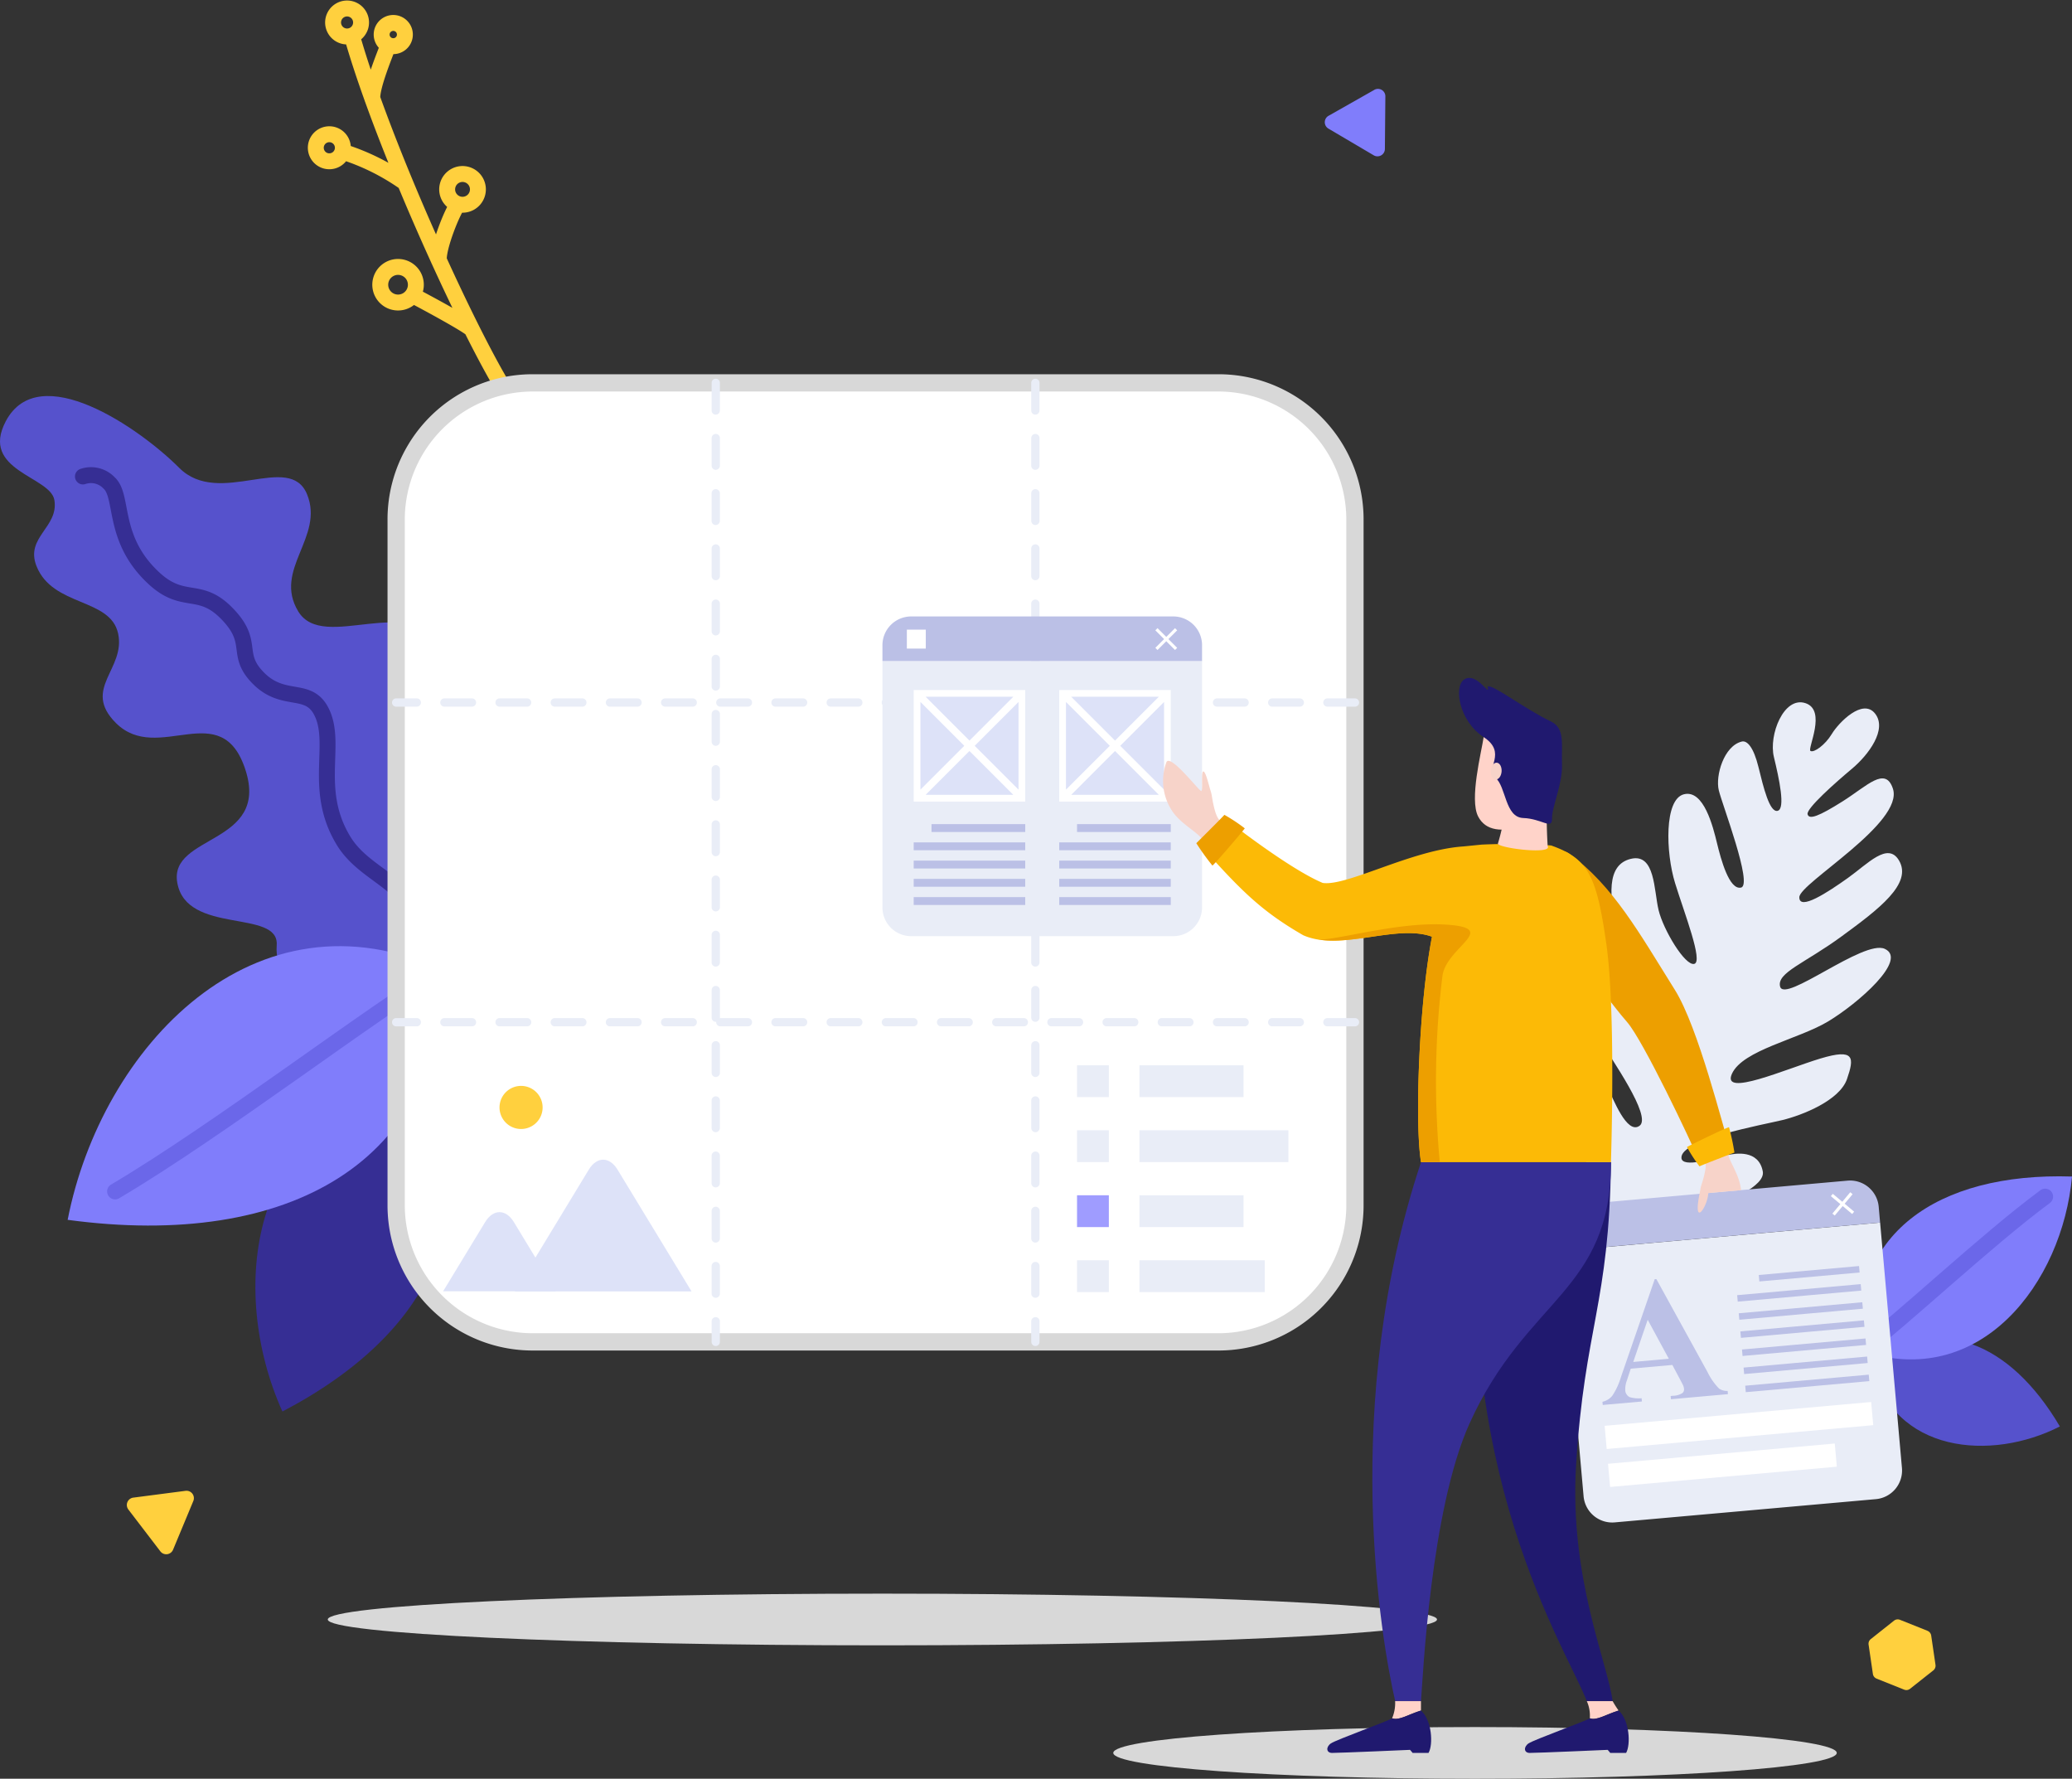 <svg xmlns="http://www.w3.org/2000/svg" width="260.389" height="223.486" viewBox="0 0 260.389 223.486">
  <rect x="0" y="0" width="260.389" height="223.486" fill="#333333" stroke="none"/>
  <g id="SvgjsG1300" transform="translate(-24.551 -78.235)">
    <g id="Group_20181" data-name="Group 20181" transform="translate(24.551 79.301)">
      <g id="Secondary_shapes" data-name="Secondary shapes" transform="translate(0 0)">
        <path id="Path_46386" data-name="Path 46386" d="M332.968,673.652c0-1.8-20.355-3.249-45.468-3.249s-45.454,1.453-45.454,3.249S262.4,676.9,287.517,676.9,332.968,675.445,332.968,673.652Zm-50.237-16.766c0-1.793-31.209-3.246-69.7-3.246s-69.7,1.453-69.7,3.246,31.209,3.249,69.7,3.249S282.731,658.685,282.731,656.886Z" transform="translate(-102.141 -454.477)" fill="#d8d8d8"/>
        <path id="Path_46387" data-name="Path 46387" d="M163.324,128.143c-4.262-6.3-15.664-30.862-19.8-45.427m-1.106.028a1.758,1.758,0,1,1,2.188-1.182,1.758,1.758,0,0,1-2.188,1.182ZM140.2,98.428a1.7,1.7,0,1,1,1.3-.132A1.706,1.706,0,0,1,140.2,98.428Zm16.676,5.451a1.932,1.932,0,1,1,2.407-1.3A1.931,1.931,0,0,1,156.881,103.88Zm-8.18,12.276a2.237,2.237,0,1,1,2.774-1.5A2.237,2.237,0,0,1,148.7,116.155Zm-.392-32.18a1.46,1.46,0,1,1,1.817-.964A1.46,1.46,0,0,1,148.309,83.975Zm-.194-.076c-.458,1.248-2.108,5.2-2.015,6.72m-3.773,6.665a28.307,28.307,0,0,1,7.889,3.908m6.665,2.687c-.694.836-2.518,5.347-2.427,7.039m-3.3,4.411c1.13.583,6.516,3.468,7.435,4.255" transform="translate(-99.304 -79.301)" fill="none" stroke="#ffd03e" stroke-linecap="round" stroke-linejoin="round" stroke-width="2"/>
        <path id="Path_46388" data-name="Path 46388" d="M702.88,564.487c8.229-6.53,17.363-2.885,23.639,7.782C717.909,576.676,705.547,575.66,702.88,564.487Z" transform="translate(-467.656 -394.112)" fill="#5652cc"/>
        <path id="Path_46389" data-name="Path 46389" d="M698.622,524.334c-1.564-14.439,9.436-22.422,26.545-21.874C723.971,515.769,713.661,529.467,698.622,524.334Z" transform="translate(-464.778 -355.704)" fill="#807dfb"/>
        <path id="Path_46390" data-name="Path 46390" d="M698.9,529.14c4.928-3.61,15.691-13.826,23.168-19.35" transform="translate(-465.056 -360.51)" fill="none" stroke="#6b67e9" stroke-linecap="round" stroke-linejoin="round" stroke-width="2"/>
        <path id="Path_46391" data-name="Path 46391" d="M136.082,471.29c10.611,14.863,3.468,30.4-15.584,40.35C113.6,496.313,116.452,474.938,136.082,471.29Z" transform="translate(-85.007 -335.36)" fill="#362e94"/>
        <path id="Path_46392" data-name="Path 46392" d="M74.933,290.99c5.746-2.368,10.871-11.357,9.241-17.241s-7.438-5.9-7.435-9.318,5.2-8.6,3.19-12.83c-3.554-7.511-14.713.444-17.9-4.827s3.315-9.314,1.11-14.71S52.1,233.776,47.08,228.748,29.443,215,25.279,222.881c-3.291,6.242,5.614,6.908,6.107,9.911.565,3.423-3.693,4.657-2.247,8.295,2.042,5.139,9.276,3.967,10.254,8.461s-4.577,6.935-.288,11.239c5.309,5.313,13.281-3.468,16.3,5.926s-9.626,8.073-8.579,14.134c1.141,6.62,12.8,3.284,12.5,7.847C58.915,294.908,66.024,294.665,74.933,290.99Z" transform="translate(-24.551 -171.025)" fill="#5652cc"/>
        <path id="Path_46393" data-name="Path 46393" d="M96.042,308.96c-.409-1.613.655-5.944-1.554-8.153s-5.313-3.527-7.109-6.457c-4-6.54-.648-12.341-2.882-16.413-1.664-3.024-4.713-.905-7.82-4.026s-.3-4.473-4.085-8.253c-3.35-3.353-5.344-.936-8.978-4.244-5.455-4.966-3.814-10.341-5.729-12.064a3.136,3.136,0,0,0-3.277-.8" transform="translate(-44.186 -189.751)" fill="none" stroke="#362e94" stroke-linecap="round" stroke-linejoin="round" stroke-width="2"/>
        <path id="Path_46394" data-name="Path 46394" d="M96.255,422.065c.1,23.927-19.267,35.142-47.185,31.362C53.287,431.819,72.5,411.117,96.255,422.065Z" transform="translate(-40.567 -301.23)" fill="#807dfb"/>
        <path id="Path_46395" data-name="Path 46395" d="M107.477,427.76c-8.669,5.08-28.043,20.005-41.227,27.794" transform="translate(-51.79 -306.925)" fill="none" stroke="#6b67e9" stroke-linecap="round" stroke-linejoin="round" stroke-width="2"/>
        <path id="Path_46396" data-name="Path 46396" d="M599.8,396.563c1.585,1.231,19.887-3.36,19.239-6.935-.506-2.774-3.468-2.3-4.508-2.039-1.664.4-5.611,1.637-5.715.347-.187-2.32,10.188-4.161,12.685-4.768s7.192-2.459,8.118-5.15.992-3.887-3.326-2.587-12.484,4.928-11.135,1.928,8.364-4.338,12.1-6.589,10.077-7.768,7.105-9.117c-2.66-1.207-12.626,6.911-13.153,4.726-.423-1.734,3.121-2.913,7.736-6.294s8.957-6.616,7.2-9.55c-1.408-2.355-3.912.434-6.429,2.226s-6.12,4.161-6.086,2.4,13.177-9.321,11.759-13.635c-.947-2.854-3.239-.347-6.283,1.574s-4.262,2.365-4.439,1.64,3.513-3.984,5.586-5.722,4.453-4.931,2.9-6.918-4.584,1.134-5.437,2.549-2.268,2.4-2.687,2.14,2.081-5.122-.638-6.006-4.629,3.995-3.96,6.762,1.477,6.526.468,6.769-1.782-2.958-2.4-5.479-1.429-3.388-2.1-3.225c-2.244.544-3.339,4.286-2.892,6.127s4.293,11.856,2.805,12.217-2.538-3.547-3.031-5.586-1.658-6.759-4.154-6.134-2.292,7.334-1.113,11.159,3.561,9.872,2.41,10.153-3.88-4.265-4.48-6.748-.416-7.192-3.492-6.45-2.774,4.674-1.613,9.536c.492,2.029,1.762,7.043,4.127,9.363,2.7,2.632,3.606,4.387,3.024,5.042-1.158,1.307-3.218-1.325-4.265-3.537s-3.891-9.286-7.012-7.088.6,7.3,1.9,9.5,6.54,9.564,4.938,10.722-3.332-3.468-4.022-4.83-3.02-3.762-3.766-2.528S596.977,394.365,599.8,396.563Z" transform="translate(-397.508 -243.506)" fill="#e9edf7"/>
        <rect id="Rectangle_6790" data-name="Rectangle 6790" width="120.492" height="120.492" rx="15.82" transform="translate(49.785 47.039)" fill="#fff"/>
        <path id="Rectangle_6790_-_Outline" data-name="Rectangle 6790 - Outline" d="M17.249-1h86.164a18.235,18.235,0,0,1,18.249,18.249v86.164a18.235,18.235,0,0,1-18.249,18.249H17.249A18.235,18.235,0,0,1-1,103.413V17.249A18.235,18.235,0,0,1,17.249-1Zm86.164,120.492a16.1,16.1,0,0,0,16.079-16.079V17.249A16.1,16.1,0,0,0,103.413,1.17H17.249A16.1,16.1,0,0,0,1.17,17.249v86.164a16.1,16.1,0,0,0,16.079,16.079Z" transform="translate(49.7 46.954)" fill="#d8d8d8"/>
        <path id="Line_100" data-name="Line 100" d="M-.98,120.032a.52.52,0,0,1-.52-.52v-2.59a.52.52,0,0,1,.52-.52.52.52,0,0,1,.52.52v2.59A.52.52,0,0,1-.98,120.032Zm0-6.058a.52.52,0,0,1-.52-.52v-3.468a.52.52,0,0,1,.52-.52.52.52,0,0,1,.52.52v3.468A.52.52,0,0,1-.98,113.974Zm0-6.935a.52.52,0,0,1-.52-.52v-3.468a.52.52,0,0,1,.52-.52.52.52,0,0,1,.52.52v3.468A.52.52,0,0,1-.98,107.039Zm0-6.935a.52.52,0,0,1-.52-.52V96.116a.52.52,0,0,1,.52-.52.52.52,0,0,1,.52.52v3.468A.52.52,0,0,1-.98,100.1Zm0-6.935a.52.52,0,0,1-.52-.52V89.18a.52.52,0,0,1,.52-.52.52.52,0,0,1,.52.52v3.468A.52.52,0,0,1-.98,93.168Zm0-6.935a.52.52,0,0,1-.52-.52V82.245a.52.52,0,0,1,.52-.52.52.52,0,0,1,.52.52v3.468A.52.52,0,0,1-.98,86.233Zm0-6.935a.52.52,0,0,1-.52-.52V75.309a.52.52,0,0,1,.52-.52.52.52,0,0,1,.52.52v3.468A.52.52,0,0,1-.98,79.3Zm0-6.935a.52.52,0,0,1-.52-.52V68.374a.52.52,0,0,1,.52-.52.52.52,0,0,1,.52.52v3.468A.52.52,0,0,1-.98,72.362Zm0-6.935a.52.52,0,0,1-.52-.52V61.439a.52.52,0,0,1,.52-.52.52.52,0,0,1,.52.52v3.468A.52.52,0,0,1-.98,65.426Zm0-6.935a.52.52,0,0,1-.52-.52V54.5a.52.52,0,0,1,.52-.52.52.52,0,0,1,.52.52v3.468A.52.52,0,0,1-.98,58.491Zm0-6.935a.52.52,0,0,1-.52-.52V47.568a.52.52,0,0,1,.52-.52.52.52,0,0,1,.52.52v3.468A.52.52,0,0,1-.98,51.556Zm0-6.935a.52.52,0,0,1-.52-.52V40.632a.52.52,0,0,1,.52-.52.52.52,0,0,1,.52.52V44.1A.52.52,0,0,1-.98,44.62Zm0-6.935a.52.52,0,0,1-.52-.52V33.7a.52.52,0,0,1,.52-.52.52.52,0,0,1,.52.52v3.468A.52.52,0,0,1-.98,37.685Zm0-6.935a.52.52,0,0,1-.52-.52V26.762a.52.52,0,0,1,.52-.52.52.52,0,0,1,.52.52v3.468A.52.52,0,0,1-.98,30.75Zm0-6.935a.52.52,0,0,1-.52-.52V19.826a.52.52,0,0,1,.52-.52.52.52,0,0,1,.52.52v3.468A.52.52,0,0,1-.98,23.814Zm0-6.935a.52.52,0,0,1-.52-.52V12.891a.52.52,0,0,1,.52-.52.52.52,0,0,1,.52.52v3.468A.52.52,0,0,1-.98,16.879Zm0-6.935a.52.52,0,0,1-.52-.52V5.956a.52.52,0,0,1,.52-.52.52.52,0,0,1,.52.52V9.423A.52.52,0,0,1-.98,9.943Zm0-6.935a.52.52,0,0,1-.52-.52V-.98A.52.52,0,0,1-.98-1.5a.52.52,0,0,1,.52.52V2.488A.52.52,0,0,1-.98,3.008Z" transform="translate(90.932 48.019)" fill="#e9edf7"/>
        <path id="Line_101" data-name="Line 101" d="M-.98,120.032a.52.52,0,0,1-.52-.52v-2.59a.52.52,0,0,1,.52-.52.52.52,0,0,1,.52.52v2.59A.52.52,0,0,1-.98,120.032Zm0-6.058a.52.52,0,0,1-.52-.52v-3.468a.52.52,0,0,1,.52-.52.52.52,0,0,1,.52.52v3.468A.52.52,0,0,1-.98,113.974Zm0-6.935a.52.52,0,0,1-.52-.52v-3.468a.52.52,0,0,1,.52-.52.52.52,0,0,1,.52.52v3.468A.52.52,0,0,1-.98,107.039Zm0-6.935a.52.52,0,0,1-.52-.52V96.116a.52.52,0,0,1,.52-.52.52.52,0,0,1,.52.52v3.468A.52.52,0,0,1-.98,100.1Zm0-6.935a.52.52,0,0,1-.52-.52V89.18a.52.52,0,0,1,.52-.52.52.52,0,0,1,.52.52v3.468A.52.52,0,0,1-.98,93.168Zm0-6.935a.52.52,0,0,1-.52-.52V82.245a.52.52,0,0,1,.52-.52.52.52,0,0,1,.52.52v3.468A.52.52,0,0,1-.98,86.233Zm0-6.935a.52.52,0,0,1-.52-.52V75.309a.52.52,0,0,1,.52-.52.52.52,0,0,1,.52.52v3.468A.52.52,0,0,1-.98,79.3Zm0-6.935a.52.52,0,0,1-.52-.52V68.374a.52.52,0,0,1,.52-.52.52.52,0,0,1,.52.52v3.468A.52.52,0,0,1-.98,72.362Zm0-6.935a.52.52,0,0,1-.52-.52V61.439a.52.52,0,0,1,.52-.52.52.52,0,0,1,.52.52v3.468A.52.52,0,0,1-.98,65.426Zm0-6.935a.52.52,0,0,1-.52-.52V54.5a.52.52,0,0,1,.52-.52.52.52,0,0,1,.52.52v3.468A.52.52,0,0,1-.98,58.491Zm0-6.935a.52.52,0,0,1-.52-.52V47.568a.52.52,0,0,1,.52-.52.52.52,0,0,1,.52.52v3.468A.52.52,0,0,1-.98,51.556Zm0-6.935a.52.52,0,0,1-.52-.52V40.632a.52.52,0,0,1,.52-.52.52.52,0,0,1,.52.52V44.1A.52.52,0,0,1-.98,44.62Zm0-6.935a.52.52,0,0,1-.52-.52V33.7a.52.52,0,0,1,.52-.52.52.52,0,0,1,.52.52v3.468A.52.52,0,0,1-.98,37.685Zm0-6.935a.52.52,0,0,1-.52-.52V26.762a.52.52,0,0,1,.52-.52.52.52,0,0,1,.52.52v3.468A.52.52,0,0,1-.98,30.75Zm0-6.935a.52.52,0,0,1-.52-.52V19.826a.52.52,0,0,1,.52-.52.52.52,0,0,1,.52.52v3.468A.52.52,0,0,1-.98,23.814Zm0-6.935a.52.52,0,0,1-.52-.52V12.891a.52.52,0,0,1,.52-.52.52.52,0,0,1,.52.52v3.468A.52.52,0,0,1-.98,16.879Zm0-6.935a.52.52,0,0,1-.52-.52V5.956a.52.52,0,0,1,.52-.52.52.52,0,0,1,.52.52V9.423A.52.52,0,0,1-.98,9.943Zm0-6.935a.52.52,0,0,1-.52-.52V-.98A.52.52,0,0,1-.98-1.5a.52.52,0,0,1,.52.52V2.488A.52.52,0,0,1-.98,3.008Z" transform="translate(131.094 48.019)" fill="#e9edf7"/>
        <path id="Line_102" data-name="Line 102" d="M119.516-.46h-3.468a.52.52,0,0,1-.52-.52.52.52,0,0,1,.52-.52h3.468a.52.52,0,0,1,.52.52A.52.52,0,0,1,119.516-.46Zm-6.935,0h-3.468a.52.52,0,0,1-.52-.52.52.52,0,0,1,.52-.52h3.468a.52.52,0,0,1,.52.52A.52.52,0,0,1,112.58-.46Zm-6.935,0h-3.468a.52.52,0,0,1-.52-.52.52.52,0,0,1,.52-.52h3.468a.52.52,0,0,1,.52.52A.52.52,0,0,1,105.645-.46Zm-6.935,0H95.242a.52.52,0,0,1-.52-.52.52.52,0,0,1,.52-.52h3.468a.52.52,0,0,1,.52.52A.52.52,0,0,1,98.709-.46Zm-6.935,0H88.306a.52.52,0,0,1-.52-.52.52.52,0,0,1,.52-.52h3.468a.52.52,0,0,1,.52.52A.52.52,0,0,1,91.774-.46Zm-6.935,0H81.371a.52.52,0,0,1-.52-.52.52.52,0,0,1,.52-.52h3.468a.52.52,0,0,1,.52.52A.52.52,0,0,1,84.839-.46ZM77.9-.46H74.436a.52.52,0,0,1-.52-.52.52.52,0,0,1,.52-.52H77.9a.52.52,0,0,1,.52.52A.52.52,0,0,1,77.9-.46Zm-6.935,0H67.5a.52.52,0,0,1-.52-.52.52.52,0,0,1,.52-.52h3.468a.52.52,0,0,1,.52.52A.52.52,0,0,1,70.968-.46Zm-6.935,0H60.565a.52.52,0,0,1-.52-.52.52.52,0,0,1,.52-.52h3.468a.52.52,0,0,1,.52.52A.52.52,0,0,1,64.032-.46ZM57.1-.46H53.629a.52.52,0,0,1-.52-.52.52.52,0,0,1,.52-.52H57.1a.52.52,0,0,1,.52.52A.52.52,0,0,1,57.1-.46Zm-6.935,0H46.694a.52.52,0,0,1-.52-.52.52.52,0,0,1,.52-.52h3.468a.52.52,0,0,1,.52.52A.52.52,0,0,1,50.162-.46Zm-6.935,0H39.759a.52.52,0,0,1-.52-.52.52.52,0,0,1,.52-.52h3.468a.52.52,0,0,1,.52.52A.52.52,0,0,1,43.226-.46Zm-6.935,0H32.823a.52.52,0,0,1-.52-.52.52.52,0,0,1,.52-.52h3.468a.52.52,0,0,1,.52.52A.52.52,0,0,1,36.291-.46Zm-6.935,0H25.888a.52.52,0,0,1-.52-.52.52.52,0,0,1,.52-.52h3.468a.52.52,0,0,1,.52.52A.52.52,0,0,1,29.356-.46Zm-6.935,0H18.952a.52.52,0,0,1-.52-.52.52.52,0,0,1,.52-.52H22.42a.52.52,0,0,1,.52.52A.52.52,0,0,1,22.42-.46Zm-6.935,0H12.017a.52.52,0,0,1-.52-.52.52.52,0,0,1,.52-.52h3.468A.52.52,0,0,1,16-.98.52.52,0,0,1,15.485-.46Zm-6.935,0H5.082a.52.52,0,0,1-.52-.52.52.52,0,0,1,.52-.52H8.549a.52.52,0,0,1,.52.52A.52.52,0,0,1,8.549-.46Zm-6.935,0H-.98A.52.52,0,0,1-1.5-.98.52.52,0,0,1-.98-1.5H1.614a.52.52,0,0,1,.52.52A.52.52,0,0,1,1.614-.46Z" transform="translate(50.765 88.182)" fill="#e9edf7"/>
        <path id="Line_103" data-name="Line 103" d="M119.516-.46h-3.468a.52.52,0,0,1-.52-.52.52.52,0,0,1,.52-.52h3.468a.52.52,0,0,1,.52.52A.52.52,0,0,1,119.516-.46Zm-6.935,0h-3.468a.52.52,0,0,1-.52-.52.52.52,0,0,1,.52-.52h3.468a.52.52,0,0,1,.52.52A.52.52,0,0,1,112.58-.46Zm-6.935,0h-3.468a.52.52,0,0,1-.52-.52.52.52,0,0,1,.52-.52h3.468a.52.52,0,0,1,.52.52A.52.52,0,0,1,105.645-.46Zm-6.935,0H95.242a.52.52,0,0,1-.52-.52.52.52,0,0,1,.52-.52h3.468a.52.52,0,0,1,.52.52A.52.52,0,0,1,98.709-.46Zm-6.935,0H88.306a.52.52,0,0,1-.52-.52.52.52,0,0,1,.52-.52h3.468a.52.52,0,0,1,.52.52A.52.52,0,0,1,91.774-.46Zm-6.935,0H81.371a.52.52,0,0,1-.52-.52.52.52,0,0,1,.52-.52h3.468a.52.52,0,0,1,.52.52A.52.52,0,0,1,84.839-.46ZM77.9-.46H74.436a.52.52,0,0,1-.52-.52.52.52,0,0,1,.52-.52H77.9a.52.52,0,0,1,.52.52A.52.52,0,0,1,77.9-.46Zm-6.935,0H67.5a.52.52,0,0,1-.52-.52.52.52,0,0,1,.52-.52h3.468a.52.52,0,0,1,.52.52A.52.52,0,0,1,70.968-.46Zm-6.935,0H60.565a.52.52,0,0,1-.52-.52.52.52,0,0,1,.52-.52h3.468a.52.52,0,0,1,.52.52A.52.52,0,0,1,64.032-.46ZM57.1-.46H53.629a.52.52,0,0,1-.52-.52.52.52,0,0,1,.52-.52H57.1a.52.52,0,0,1,.52.52A.52.52,0,0,1,57.1-.46Zm-6.935,0H46.694a.52.52,0,0,1-.52-.52.52.52,0,0,1,.52-.52h3.468a.52.52,0,0,1,.52.52A.52.52,0,0,1,50.162-.46Zm-6.935,0H39.759a.52.52,0,0,1-.52-.52.52.52,0,0,1,.52-.52h3.468a.52.52,0,0,1,.52.52A.52.52,0,0,1,43.226-.46Zm-6.935,0H32.823a.52.52,0,0,1-.52-.52.52.52,0,0,1,.52-.52h3.468a.52.52,0,0,1,.52.52A.52.52,0,0,1,36.291-.46Zm-6.935,0H25.888a.52.52,0,0,1-.52-.52.52.52,0,0,1,.52-.52h3.468a.52.52,0,0,1,.52.52A.52.52,0,0,1,29.356-.46Zm-6.935,0H18.952a.52.52,0,0,1-.52-.52.52.52,0,0,1,.52-.52H22.42a.52.52,0,0,1,.52.52A.52.52,0,0,1,22.42-.46Zm-6.935,0H12.017a.52.52,0,0,1-.52-.52.52.52,0,0,1,.52-.52h3.468A.52.52,0,0,1,16-.98.52.52,0,0,1,15.485-.46Zm-6.935,0H5.082a.52.52,0,0,1-.52-.52.52.52,0,0,1,.52-.52H8.549a.52.52,0,0,1,.52.52A.52.52,0,0,1,8.549-.46Zm-6.935,0H-.98A.52.52,0,0,1-1.5-.98.52.52,0,0,1-.98-1.5H1.614a.52.52,0,0,1,.52.52A.52.52,0,0,1,1.614-.46Z" transform="translate(50.765 128.348)" fill="#e9edf7"/>
        <path id="Path_46397" data-name="Path 46397" d="M205.58,472.362a2.708,2.708,0,1,1,.792,1.917A2.712,2.712,0,0,1,205.58,472.362Z" transform="translate(-142.805 -334.289)" fill="#ffd03e"/>
        <path id="Path_46398" data-name="Path 46398" d="M220.447,497.653l-9.286,15.3h22.193l-9.3-15.3C223.037,495.992,221.463,495.992,220.447,497.653Z" transform="translate(-146.45 -351.768)" fill="#dde2f8"/>
        <path id="Path_46399" data-name="Path 46399" d="M190.425,516.658l-5.285,8.7h14.169l-5.281-8.7C193.015,515,191.441,515,190.425,516.658Z" transform="translate(-129.453 -364.184)" fill="#dde2f8"/>
        <rect id="Rectangle_6791" data-name="Rectangle 6791" width="3.998" height="3.998" transform="translate(135.351 132.778)" fill="#e9edf7"/>
        <rect id="Rectangle_6792" data-name="Rectangle 6792" width="13.08" height="3.998" transform="translate(143.195 132.778)" fill="#e9edf7"/>
        <rect id="Rectangle_6793" data-name="Rectangle 6793" width="3.998" height="3.998" transform="translate(135.351 140.944)" fill="#e9edf7"/>
        <rect id="Rectangle_6794" data-name="Rectangle 6794" width="18.719" height="3.998" transform="translate(143.195 140.944)" fill="#e9edf7"/>
        <rect id="Rectangle_6795" data-name="Rectangle 6795" width="3.998" height="3.998" transform="translate(135.351 149.11)" fill="#9f9cff"/>
        <rect id="Rectangle_6796" data-name="Rectangle 6796" width="13.08" height="3.998" transform="translate(143.195 149.11)" fill="#e9edf7"/>
        <rect id="Rectangle_6797" data-name="Rectangle 6797" width="3.998" height="3.998" transform="translate(135.351 157.277)" fill="#e9edf7"/>
        <rect id="Rectangle_6798" data-name="Rectangle 6798" width="15.747" height="3.998" transform="translate(143.195 157.277)" fill="#e9edf7"/>
        <path id="Path_46400" data-name="Path 46400" d="M344.35,315.74v30.953a3.61,3.61,0,0,0,3.613,3.613h32.943a3.613,3.613,0,0,0,3.61-3.613V315.74Z" transform="translate(-233.453 -233.75)" fill="#e9edf7"/>
        <path id="Path_46401" data-name="Path 46401" d="M384.516,303.193a3.617,3.617,0,0,0-3.613-3.613H347.96a3.613,3.613,0,0,0-3.61,3.613v1.99h40.166Z" transform="translate(-233.453 -223.194)" fill="#bbc0e6"/>
        <rect id="Rectangle_6799" data-name="Rectangle 6799" width="2.379" height="2.379" transform="translate(113.965 78.044)" fill="#fff"/>
        <path id="Path_46402" data-name="Path 46402" d="M446,304.1l-.27-.274-1.1,1.1-1.1-1.1-.274.274,1.1,1.1-1.1,1.1.274.27,1.1-1.1,1.1,1.1.27-.27-1.1-1.1Z" transform="translate(-298.065 -225.97)" fill="#fff"/>
        <path id="Path_46403" data-name="Path 46403" d="M590.54,522.761l2.743,30.828a3.613,3.613,0,0,0,3.919,3.277l32.811-2.92a3.613,3.613,0,0,0,3.277-3.919L630.547,519.2Z" transform="translate(-394.272 -366.656)" fill="#e9edf7"/>
        <path id="Path_46404" data-name="Path 46404" d="M630.01,507.261a3.613,3.613,0,0,0-3.919-3.287l-32.811,2.92A3.613,3.613,0,0,0,590,510.812l.177,1.984,40.007-3.551Z" transform="translate(-393.912 -356.701)" fill="#bbc0e6"/>
        <rect id="Rectangle_6800" data-name="Rectangle 6800" width="2.379" height="2.379" transform="matrix(0.996, -0.089, 0.089, 0.996, 198.977, 151.896)" fill="#fff"/>
        <path id="Path_46405" data-name="Path 46405" d="M690.8,508.446l-.295-.246-1,1.2-1.193-1-.246.291,1.193,1-1,1.193.295.246,1-1.193,1.193,1,.246-.295-1.193-1Z" transform="translate(-457.982 -359.471)" fill="#fff"/>
        <path id="Path_46406" data-name="Path 46406" d="M614.067,550.465l-5.229.465-.492,1.5a3.174,3.174,0,0,0-.2,1.217,1,1,0,0,0,.586.87,4.192,4.192,0,0,0,1.474.132l.035.406-4.921.437-.038-.4a2.226,2.226,0,0,0,1.252-.777,8.87,8.87,0,0,0,1.078-2.348l4.241-12.283h.208l6.419,11.662a7.9,7.9,0,0,0,1.449,2.081,1.751,1.751,0,0,0,1.085.3l.035.406-7.161.638-.038-.406.295-.028a2.24,2.24,0,0,0,1.193-.347.583.583,0,0,0,.194-.524,1.322,1.322,0,0,0-.1-.4c-.021-.062-.156-.326-.4-.787Zm-.444-.777-2.656-4.9-1.817,5.3Z" transform="translate(-403.901 -380.035)" fill="#bbc0e6"/>
        <rect id="Rectangle_6801" data-name="Rectangle 6801" width="12.65" height="0.815" transform="matrix(0.996, -0.089, 0.089, 0.996, 221.026, 159.128)" fill="#bbc0e6"/>
        <rect id="Rectangle_6802" data-name="Rectangle 6802" width="15.587" height="0.815" transform="matrix(0.996, -0.089, 0.089, 0.996, 218.31, 161.662)" fill="#bbc0e6"/>
        <rect id="Rectangle_6803" data-name="Rectangle 6803" width="15.587" height="0.815" transform="matrix(0.996, -0.089, 0.089, 0.996, 218.511, 163.938)" fill="#bbc0e6"/>
        <rect id="Rectangle_6804" data-name="Rectangle 6804" width="15.587" height="0.815" transform="matrix(0.996, -0.089, 0.089, 0.996, 218.712, 166.214)" fill="#bbc0e6"/>
        <rect id="Rectangle_6805" data-name="Rectangle 6805" width="15.587" height="0.815" transform="matrix(0.996, -0.089, 0.089, 0.996, 218.916, 168.489)" fill="#bbc0e6"/>
        <rect id="Rectangle_6806" data-name="Rectangle 6806" width="15.587" height="0.815" transform="matrix(0.996, -0.089, 0.089, 0.996, 219.117, 170.762)" fill="#bbc0e6"/>
        <rect id="Rectangle_6807" data-name="Rectangle 6807" width="15.587" height="0.815" transform="matrix(0.996, -0.089, 0.089, 0.996, 219.322, 173.037)" fill="#bbc0e6"/>
        <rect id="Rectangle_6808" data-name="Rectangle 6808" width="33.63" height="2.923" transform="matrix(0.996, -0.089, 0.089, 0.996, 201.655, 178.078)" fill="#fff"/>
        <rect id="Rectangle_6809" data-name="Rectangle 6809" width="28.608" height="2.923" transform="matrix(0.996, -0.089, 0.089, 0.996, 202.082, 182.847)" fill="#fff"/>
        <rect id="Rectangle_6810" data-name="Rectangle 6810" width="14.016" height="14.016" transform="translate(114.825 85.631)" fill="#fff"/>
        <rect id="Rectangle_6811" data-name="Rectangle 6811" width="14.016" height="14.016" transform="translate(133.114 85.631)" fill="#fff"/>
        <path id="Path_46407" data-name="Path 46407" d="M360,328.67l5.51,5.51,5.51-5.51Z" transform="translate(-243.677 -242.196)" fill="#dde2f8"/>
        <path id="Path_46408" data-name="Path 46408" d="M363.63,336.07l-5.51-5.51v11.017Z" transform="translate(-242.448 -243.431)" fill="#dde2f8"/>
        <path id="Path_46409" data-name="Path 46409" d="M365.51,348.33,360,353.84h11.02Z" transform="translate(-243.677 -255.039)" fill="#dde2f8"/>
        <path id="Path_46410" data-name="Path 46410" d="M377.78,336.07l5.51,5.507V330.56Z" transform="translate(-255.291 -243.431)" fill="#dde2f8"/>
        <path id="Path_46411" data-name="Path 46411" d="M412.75,328.67l5.507,5.51,5.51-5.51Z" transform="translate(-278.134 -242.196)" fill="#dde2f8"/>
        <path id="Path_46412" data-name="Path 46412" d="M416.37,336.07l-5.51-5.51v11.017Z" transform="translate(-276.9 -243.431)" fill="#dde2f8"/>
        <path id="Path_46413" data-name="Path 46413" d="M418.257,348.33l-5.507,5.51h11.017Z" transform="translate(-278.134 -255.039)" fill="#dde2f8"/>
        <path id="Path_46414" data-name="Path 46414" d="M430.52,336.07l5.51,5.507V330.56Z" transform="translate(-289.742 -243.431)" fill="#dde2f8"/>
        <rect id="Rectangle_6812" data-name="Rectangle 6812" width="11.78" height="0.988" transform="translate(117.062 102.48)" fill="#bbc0e6"/>
        <rect id="Rectangle_6813" data-name="Rectangle 6813" width="14.016" height="0.988" transform="translate(114.825 104.773)" fill="#bbc0e6"/>
        <rect id="Rectangle_6814" data-name="Rectangle 6814" width="14.016" height="0.988" transform="translate(114.825 107.065)" fill="#bbc0e6"/>
        <rect id="Rectangle_6815" data-name="Rectangle 6815" width="14.016" height="0.988" transform="translate(114.825 109.357)" fill="#bbc0e6"/>
        <rect id="Rectangle_6816" data-name="Rectangle 6816" width="14.016" height="0.988" transform="translate(114.825 111.649)" fill="#bbc0e6"/>
        <rect id="Rectangle_6817" data-name="Rectangle 6817" width="11.78" height="0.988" transform="translate(135.351 102.48)" fill="#bbc0e6"/>
        <rect id="Rectangle_6818" data-name="Rectangle 6818" width="14.016" height="0.988" transform="translate(133.114 104.773)" fill="#bbc0e6"/>
        <rect id="Rectangle_6819" data-name="Rectangle 6819" width="14.016" height="0.988" transform="translate(133.114 107.065)" fill="#bbc0e6"/>
        <rect id="Rectangle_6820" data-name="Rectangle 6820" width="14.016" height="0.988" transform="translate(133.114 109.357)" fill="#bbc0e6"/>
        <rect id="Rectangle_6821" data-name="Rectangle 6821" width="14.016" height="0.988" transform="translate(133.114 111.649)" fill="#bbc0e6"/>
        <path id="Path_46415" data-name="Path 46415" d="M640.3,492.072a2.613,2.613,0,0,1,.461,2.167c-.232,1.3-.506,1.734-.6,2.351-.024.142-.062.347-.111.583-.864,4.4,1.04,1.578,1.1-.1l4.123-.364a4.931,4.931,0,0,0-.083-.537c-.347-1.821-1.568-3.273-1.633-4.449A1.964,1.964,0,0,0,640.3,492.072Z" transform="translate(-426.472 -348.236)" fill="#f7d3c9"/>
        <path id="Path_46416" data-name="Path 46416" d="M585.488,384.942c5.548,4.047,8.818,9.966,13.312,17.151,2.941,4.7,6.006,17.134,7.022,20.3-1.221.388-3.894,1.363-3.894,1.363-1.176-2.8-7.112-15.293-9.127-17.616-2.2-2.531-2.774-3.835-6.8-7.879-3.617-3.617-4.508-5.673-4.584-8.042S583.563,383.538,585.488,384.942Z" transform="translate(-388.311 -278.776)" fill="#ed9f00"/>
        <path id="Path_46417" data-name="Path 46417" d="M641.884,487.829s-4.14,1.592-4.394,1.734a19.718,19.718,0,0,1-1.571-2.427c.725-.409,5.146-2.528,5.285-2.486A30.439,30.439,0,0,1,641.884,487.829Z" transform="translate(-423.916 -344.086)" fill="#fcba06"/>
        <path id="Path_46418" data-name="Path 46418" d="M454.072,360.059c-.593-.492-1.1-.492-1.491-1.855s-.347-1.911-.558-2.538-.645-2.573-.936-2.427,0,2.427-.246,2.452-3.863-4.7-4.369-3.634a6.821,6.821,0,0,0,.933,6.446c1.228,1.571,3.083,2.382,3.714,3.468A2.111,2.111,0,0,0,454.072,360.059Z" transform="translate(-299.884 -257.371)" fill="#f7d3c9"/>
        <path id="Path_46419" data-name="Path 46419" d="M576.388,497.32c-.218,17.866-3.315,20.733-4.383,38.048-.874,14.117,3.984,24.9,4.591,29.666H573.35c-2.386-6.325-17.6-29.42-13.118-67.714Z" transform="translate(-373.938 -352.364)" fill="#20196f"/>
        <path id="Path_46420" data-name="Path 46420" d="M603.608,693.766a13.373,13.373,0,0,1-.752-1.186H599.61a4.448,4.448,0,0,1,.381,2.157C600.838,695.066,602.072,694.231,603.608,693.766Z" transform="translate(-400.197 -479.914)" fill="#ffd3c9"/>
        <path id="Path_46421" data-name="Path 46421" d="M588.971,696c-1.536.461-2.774,1.3-3.617.971-.444.326-7.026,2.694-7.695,3.152s-.586,1.2.139,1.2c1.061,0,9.8-.385,9.8-.385.177.191.322.385.322.385h1.994C590.511,700.289,590.351,697.193,588.971,696Z" transform="translate(-385.56 -482.148)" fill="#20196f"/>
        <path id="Path_46422" data-name="Path 46422" d="M551.885,497.32c0,16.281-10.628,17.016-17.772,32.825-4.9,10.85-5.874,32.021-6.1,34.888h-3.246c-1.762-7.719-6.9-37.191,3.246-67.714Z" transform="translate(-349.435 -352.364)" fill="#362e94"/>
        <path id="Path_46423" data-name="Path 46423" d="M532.677,693.766V692.58h-3.246a4.919,4.919,0,0,1-.381,2.157C529.907,695.066,531.141,694.231,532.677,693.766Z" transform="translate(-354.105 -479.914)" fill="#ffd3c9"/>
        <path id="Path_46424" data-name="Path 46424" d="M517.341,696c-1.536.461-2.774,1.3-3.617.971-.444.326-7.026,2.694-7.695,3.152s-.586,1.2.139,1.2c1.061,0,9.8-.385,9.8-.385.177.191.323.385.323.385h2C518.9,700.289,518.721,697.193,517.341,696Z" transform="translate(-338.769 -482.148)" fill="#20196f"/>
        <path id="Path_46425" data-name="Path 46425" d="M462.064,372.52s8.014,6.346,12.4,8.187c3.024.465,11.2-4.161,17.685-4.584l2.282-.229a74.253,74.253,0,0,1,8.742.107c4.664,1.658,5.708,3.773,6.935,12.355s.579,27.44.579,27.44H486.824c-.818-5-.236-20.05,1.387-28.331-4.508-1.654-11.464,1.911-16.194-.184-5.358-3.086-7.934-5.718-13.177-11.606C458.812,375.676,460.282,374.254,462.064,372.52Z" transform="translate(-308.241 -270.841)" fill="#fcba06"/>
        <path id="Path_46426" data-name="Path 46426" d="M560.17,339.93c-.3,1.984-1.81,7.837-.694,9.987.922,1.765,2.885,2.1,6.079,1.089s3.447-6.772,3.9-8.426C570.171,339.958,560.8,335.748,560.17,339.93Z" transform="translate(-373.716 -248.397)" fill="#ffd3c9"/>
        <path id="Path_46427" data-name="Path 46427" d="M567.991,368.4c-.173,1.016-.621,2.5-.621,2.5.437.593,6.894,1.342,6.263.284a60.234,60.234,0,0,1-.073-6.169Z" transform="translate(-379.137 -265.941)" fill="#ffd3c9"/>
        <path id="Path_46428" data-name="Path 46428" d="M564.861,327.318c-3.242-1.54-7.459-4.782-7.938-4.383-.087.073.118.3,0,.392-.166.142-1.626-2.164-2.968-1.29s-.642,5.229,2.427,7.23.114,3.984,1.484,5.1,1.193,5,3.516,5.08,3.648,1.536,3.61.076,1.342-4.335,1.255-6.818S566.661,328.174,564.861,327.318Z" transform="translate(-369.949 -237.734)" fill="#20196f"/>
        <path id="Path_46429" data-name="Path 46429" d="M566.172,353.66c.038-.583-.236-1.075-.61-1.1s-.711.43-.749,1.013.229,1.078.607,1.1S566.131,354.247,566.172,353.66Z" transform="translate(-377.465 -257.8)" fill="#f7d3c9"/>
        <path id="Path_46430" data-name="Path 46430" d="M487.711,386.773c-3.939-1.446-9.748,1.092-14.308.347,2.33.142,10.1-2.285,16.194-1.859,6.589.458.094,2.708-.551,6.329a108.149,108.149,0,0,0-.347,23.5h-2.365C485.523,410.1,486.105,395.054,487.711,386.773ZM458.1,375.025s3.339-3.315,3.527-3.565a20.912,20.912,0,0,1,2.566,1.7c-.531.694-3.922,4.654-4.071,4.671A30.612,30.612,0,0,1,458.1,375.025Z" transform="translate(-307.759 -270.148)" fill="#ed9f00"/>
        <path id="Path_46431" data-name="Path 46431" d="M296.8,633.962l-3.468-1.387a.749.749,0,0,0-.739.111L289.674,635a.742.742,0,0,0-.277.694l.541,3.686a.752.752,0,0,0,.461.586l3.468,1.387a.745.745,0,0,0,.742-.108l2.92-2.309a.753.753,0,0,0,.277-.694l-.541-3.686a.749.749,0,0,0-.465-.59ZM70.7,618.719l4.023,5.257a.929.929,0,0,0,1.6-.212l2.542-6.11a.929.929,0,0,0-.981-1.28l-6.561.853a.933.933,0,0,0-.621,1.491Z" transform="translate(-54.571 -430.128)" fill="#ffd03e"/>
        <path id="Path_46432" data-name="Path 46432" d="M510.87,108.562l-5.749,3.256a.929.929,0,0,0,0,1.612l5.7,3.36a.933.933,0,0,0,1.387-.794l.059-6.616a.929.929,0,0,0-1.4-.818Z" transform="translate(-338.168 -98.332)" fill="#807dfb"/>
      </g>
    </g>
  </g>
</svg>
